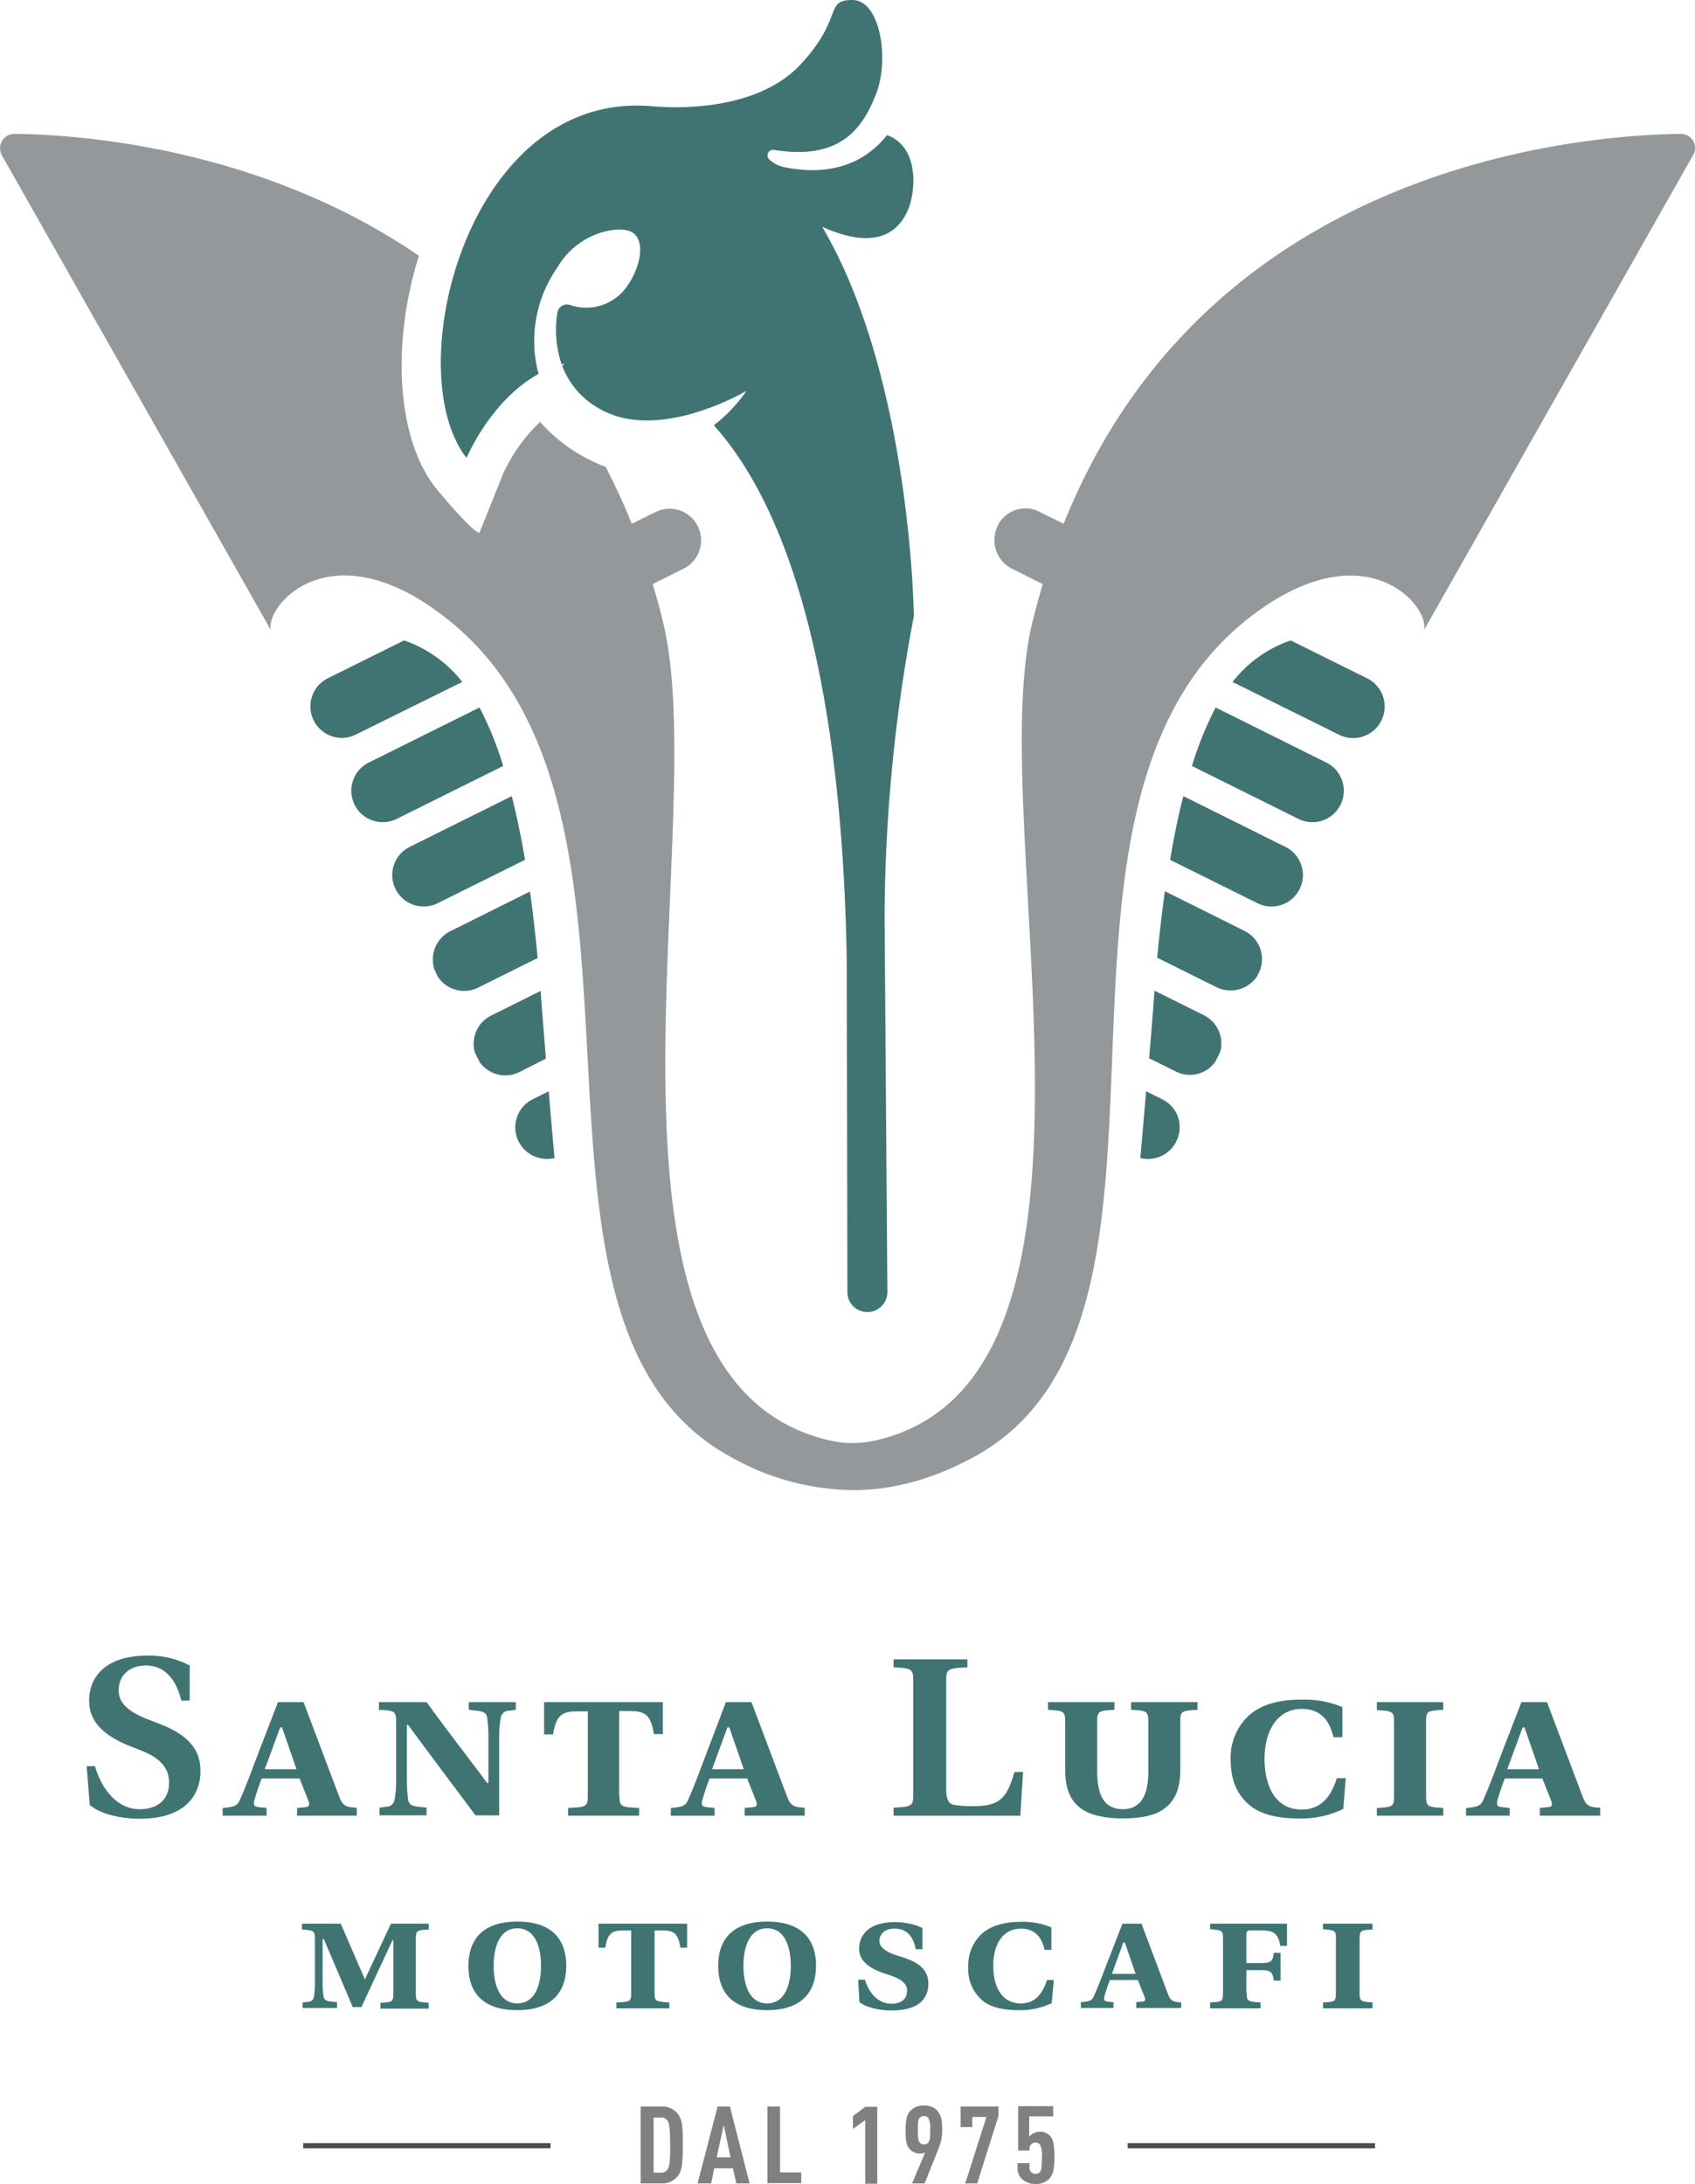 <svg id="logo" xmlns="http://www.w3.org/2000/svg" viewBox="248.318 403.489 311.682 401.454">
    <defs>
        <style>
            .cls-1{fill:#407472}.cls-3{fill:gray}.cls-4{fill:#4e4e4e}
        </style>
    </defs>
    <path id="Path_1" data-name="Path 1" class="cls-1" d="M151.948 270.309a157.937 157.937 0 0 0-2.432-11.709l-18.78 9.333a5.78 5.78 0 0 0 5.148 10.352z" transform="translate(192.913 291.227)"/>
    <path id="Path_2" data-name="Path 2" class="cls-1" d="M142.155 240.548A61.559 61.559 0 0 0 137.8 229.8l-20.364 10.125a5.78 5.78 0 1 0 5.148 10.352z" transform="translate(198.69 303.736)"/>
    <path id="Path_3" data-name="Path 3" class="cls-1" d="M128.855 215.636A23.239 23.239 0 0 0 118.164 208l-14.029 6.958a5.78 5.78 0 1 0 5.148 10.352z" transform="translate(204.466 313.205)"/>
    <path id="Path_4" data-name="Path 4" class="cls-1" d="M160 301.818c-.4-4.129-.849-8.2-1.414-12.218l-14.651 7.3a5.8 5.8 0 0 0-2.885 7.127l.566 1.188a5.791 5.791 0 0 0 7.467 2.036z" transform="translate(187.185 277.763)"/>
    <path id="Path_5" data-name="Path 5" class="cls-1" d="M170.736 355.971a5.771 5.771 0 0 0-2.6 7.75 5.855 5.855 0 0 0 6.618 3.055c-.339-3.507-.679-7.636-1.075-12.275z" transform="translate(175.54 249.575)"/>
    <path id="Path_6" data-name="Path 6" class="cls-1" d="M167.3 334.345c-.283-3.62-.622-7.467-.905-11.483 0-.339-.057-.622-.057-.962l-9.107 4.525a5.808 5.808 0 0 0-3 6.788l.905 1.81a5.805 5.805 0 0 0 7.241 1.81z" transform="translate(181.406 263.734)"/>
    <path id="Path_7" data-name="Path 7" class="cls-1" d="M401.613 267.934l-18.78-9.334c-.962 3.677-1.754 7.637-2.432 11.709l16.065 7.976a5.78 5.78 0 0 0 5.148-10.352z" transform="translate(83.082 291.228)"/>
    <path id="Path_8" data-name="Path 8" class="cls-1" d="M412.22 239.925L391.856 229.8a63.421 63.421 0 0 0-4.356 10.748l19.572 9.729a5.78 5.78 0 1 0 5.148-10.352z" transform="translate(79.998 303.736)"/>
    <path id="Path_9" data-name="Path 9" class="cls-1" d="M425.42 214.958L411.391 208a22.955 22.955 0 0 0-10.691 7.636l19.629 9.729a5.793 5.793 0 1 0 5.091-10.408z" transform="translate(74.265 313.205)"/>
    <path id="Path_10" data-name="Path 10" class="cls-1" d="M392.265 296.8l-14.651-7.3c-.566 4.016-1.018 8.089-1.414 12.218l10.917 5.43a5.868 5.868 0 0 0 7.467-2.036l.566-1.188a5.823 5.823 0 0 0-2.885-7.124z" transform="translate(84.906 277.807)"/>
    <path id="Path_11" data-name="Path 11" class="cls-1" d="M374.716 355.971l-2.941-1.471c-.4 4.582-.735 8.711-1.075 12.275a5.786 5.786 0 0 0 6.618-3.055 5.707 5.707 0 0 0-2.602-7.749z" transform="translate(87.295 249.575)"/>
    <path id="Path_12" data-name="Path 12" class="cls-1" d="M383.669 326.325l-9.107-4.525c0 .339-.057.622-.057.962-.283 4.016-.622 7.863-.905 11.483l4.921 2.432a5.723 5.723 0 0 0 7.241-1.81l.905-1.81a5.822 5.822 0 0 0-2.998-6.732z" transform="translate(86.035 263.778)"/>
    <path id="Path_13" data-name="Path 13" d="M309.092 43.4c-18.158.226-87 5.487-113.473 71.67l-4.242-2.093a5.661 5.661 0 0 0-8.315 3.677 5.865 5.865 0 0 0 3.055 6.675l5.657 2.828c-.679 2.263-1.3 4.638-1.923 7.071-9.164 37.673 20.081 139.267-28.906 150.354h-.057a18.005 18.005 0 0 1-8.146 0h-.057C103.7 272.494 131.134 170.9 121.97 133.227c-.566-2.432-1.244-4.752-1.923-7.071l5.544-2.772a5.807 5.807 0 1 0-5.034-10.465l-4.356 2.15a119.302 119.302 0 0 0-4.808-10.465 30.2 30.2 0 0 1-12.049-8.259 30.675 30.675 0 0 0-6.788 9.5L88.2 116.71s-.679.622-8.032-8.2c-7.241-9.164-8.146-26.643-3.111-42.708-29.19-19.97-62.564-22.29-74.386-22.402a2.649 2.649 0 0 0-2.32 3.9l49.5 87.339c-1.188-4.412 10.974-18.95 32.243-2.206 45.423 35.637 6.449 129.311 52.381 154.2a46.318 46.318 0 0 0 22.287 6.053c6.9.057 14.368-1.754 22.287-6.053 45.932-24.889 5.148-118.564 50.571-154.2 21.326-16.687 33.431-2.206 32.243 2.206l49.5-87.339a2.594 2.594 0 0 0-2.271-3.9z" transform="translate(248.29 384.697)" fill="#95989a"/>
    <path id="Path_14" data-name="Path 14" class="cls-1" d="M230.316 113.147s-.509-43.839-16.857-71.557c9.616 4.3 13.915 1.244 15.782-3.111 1.414-3.337 2.15-11.54-3.847-13.746-5.374 6.731-12.9 7.127-18.95 5.883a5.686 5.686 0 0 1-2.659-1.358l-.057-.057a1.022 1.022 0 0 1 .848-1.754c12.671 2.093 16.517-4.525 18.78-10.239C225.848 10.931 224.207-.1 219-.1s-1.527 3.168-9.39 11.709c-8.089 8.824-23.136 8.146-26.869 7.863-.226 0-.453-.057-.679-.057h-.113c-33.77-2.772-46.385 48.817-33.883 64.656 0 0 4.356-10.521 13.237-15.443A23.519 23.519 0 0 1 164.812 49c3.337-5.77 9.956-7.58 13.067-6.675 3.394 1.018 2.376 6.958-.848 10.917a9.159 9.159 0 0 1-9.956 2.715 1.78 1.78 0 0 0-2.319 1.471 19.966 19.966 0 0 0 .792 9.447 1.652 1.652 0 0 1 .509-.113l-.4.4a15.055 15.055 0 0 0 6.845 7.863c10.917 6.335 27.039-3.281 27.039-3.281a28.854 28.854 0 0 1-6 6.335c15.33 17.083 23.645 51.023 24.437 98.426l.113 60.922a3.677 3.677 0 1 0 7.354-.057l-.509-69.011a300.108 300.108 0 0 1 5.38-55.212z" transform="translate(186.045 403.589)"/>
    <g id="santa_lucia" data-name="santa lucia" transform="translate(264.254 707.818)">
        <path id="Path_15" data-name="Path 15" class="cls-1" d="M45.623 546.272c-1.075-4.638-3.564-6.562-6.505-6.562-3.111 0-5.034 1.867-5.034 4.582 0 3.055 3.224 4.525 6.109 5.6l1.3.509c4.129 1.584 7.637 3.9 7.637 8.655 0 4.469-2.772 8.824-11.2 8.824-2.941 0-7.014-.679-9.164-2.546l-.566-7.127h1.527c1.471 4.978 4.582 7.919 8.2 7.919 3.281 0 5.43-1.7 5.43-4.921 0-3-2.206-4.752-5.2-5.883l-.962-.4c-4.186-1.527-8.542-3.9-8.542-8.711 0-4.752 3.451-8.315 10.635-8.315a16.132 16.132 0 0 1 7.863 1.81v6.449h-1.528z" transform="translate(-28.2 -537.9)"/>
        <path id="Path_16" data-name="Path 16" class="cls-1" d="M97.12 573.873H86.089v-1.414l1.64-.17c.679-.057.679-.509.453-1.131l-1.64-4.129h-6.958c-.4.962-1.075 3-1.3 3.846-.283.905-.17 1.3.622 1.414l1.584.17v1.414H72.4v-1.414c2.093-.17 2.715-.4 3.168-1.471 1.188-2.659 2.489-6.222 3.451-8.768l3.563-9.22h4.7l6.618 17.536c.622 1.584 1.3 1.81 3.168 1.867v1.471zm-13.8-16.235h-.339l-2.828 7.693h5.826z" transform="translate(-47.398 -544.458)"/>
        <path id="Path_17" data-name="Path 17" class="cls-1" d="M131.968 553c3.9 5.374 8.032 10.691 11.144 14.877h.226v-8.428a27.469 27.469 0 0 0-.226-3.564c-.113-.9-.735-1.188-1.923-1.3l-1.471-.17V553h8.655v1.414l-1.244.17a1.513 1.513 0 0 0-1.527 1.3 19.233 19.233 0 0 0-.283 3.564v14.368h-4.356c-4.469-6-8.994-11.992-12.388-16.631h-.226v10.182a27.465 27.465 0 0 0 .226 3.564c.113.9.735 1.188 1.923 1.3l1.471.17v1.414h-8.655V572.4l1.244-.17a1.513 1.513 0 0 0 1.527-1.3 19.231 19.231 0 0 0 .283-3.564v-10.633c0-2.093-.226-2.15-3.168-2.319V553z" transform="translate(-69.462 -544.458)"/>
        <path id="Path_18" data-name="Path 18" class="cls-1" d="M190.759 570.14c0 2.093.226 2.15 3.62 2.319v1.414h-13.067v-1.414c3.394-.17 3.62-.226 3.62-2.319V554.7H182.9c-2.828 0-3.79.849-4.356 4.242H176.9V553h21.835v5.883h-1.64c-.566-3.394-1.471-4.243-4.356-4.243H190.7v15.5z" transform="translate(-92.785 -544.458)"/>
        <path id="Path_19" data-name="Path 19" class="cls-1" d="M242.707 573.873h-11.031v-1.414l1.64-.17c.679-.057.679-.509.453-1.131l-1.64-4.129h-6.9c-.4.962-1.075 3-1.3 3.847-.283.905-.17 1.3.622 1.414l1.584.17v1.414H218.1v-1.414c2.093-.17 2.715-.4 3.168-1.471 1.188-2.659 2.489-6.222 3.451-8.768l3.507-9.22h4.7l6.618 17.536c.622 1.584 1.3 1.81 3.168 1.867zm-13.859-16.235h-.339l-2.828 7.693h5.826z" transform="translate(-110.68 -544.458)"/>
        <path id="Path_20" data-name="Path 20" class="cls-1" d="M290.5 566.365c3.394-.17 3.62-.283 3.62-2.489V543.06c0-2.206-.283-2.319-3.62-2.489V539.1h13.576v1.471c-3.62.17-3.9.283-3.9 2.489v19.74c0 1.81.339 2.715 1.244 3a17.755 17.755 0 0 0 3.847.283c4.921 0 6.109-1.641 7.467-6.279h1.584l-.509 8.033H290.5z" transform="translate(-142.126 -538.421)"/>
        <path id="Path_21" data-name="Path 21" class="cls-1" d="M346.866 572.629c-1.867-1.3-3-3.507-3-7.071v-8.824c0-2.093-.226-2.15-3.168-2.319V553h12.218v1.414c-3 .17-3.168.226-3.168 2.319v9.051c0 4.243 1.244 6.9 4.7 6.9 3.394 0 4.7-2.659 4.7-6.9v-9.051c0-2.093-.226-2.15-3.168-2.319V553h12.218v1.414c-3 .17-3.168.226-3.168 2.319v8.824c0 3.564-1.131 5.713-3 7.071-1.64 1.188-4.186 1.754-7.523 1.754-3.455 0-6.001-.622-7.641-1.753z" transform="translate(-163.929 -544.458)"/>
        <path id="Path_22" data-name="Path 22" class="cls-1" d="M420.8 572.281a17.489 17.489 0 0 1-8.259 1.754c-4.129 0-7.184-.849-9.164-2.6-2.036-1.81-3.281-4.3-3.281-8.146a10.468 10.468 0 0 1 3.564-8.372c2.036-1.7 4.978-2.715 9.39-2.715a18.165 18.165 0 0 1 7.58 1.358v5.54h-1.64c-.679-2.885-2.206-5.2-5.826-5.2-4.356 0-6.844 3.847-6.844 9.22 0 3.9 1.358 9.277 6.844 9.277 3.677 0 5.43-2.545 6.449-5.77h1.64z" transform="translate(-189.729 -544.111)"/>
        <path id="Path_23" data-name="Path 23" class="cls-1" d="M456.651 570.14c0 2.093.226 2.15 3.168 2.319v1.414H447.6v-1.414c3-.17 3.168-.226 3.168-2.319v-13.35c0-2.093-.226-2.15-3.168-2.319V553h12.218v1.414c-3 .17-3.168.226-3.168 2.319z" transform="translate(-210.359 -544.458)"/>
        <path id="Path_24" data-name="Path 24" class="cls-1" d="M501.206 573.873h-11.03v-1.414l1.64-.17c.679-.057.679-.509.452-1.131l-1.64-4.129h-6.9c-.4.962-1.075 3-1.3 3.846-.283.905-.17 1.3.622 1.414l1.584.17v1.414H476.6v-1.414c2.093-.17 2.715-.4 3.168-1.471 1.188-2.659 2.489-6.222 3.451-8.768l3.564-9.22h4.7l6.618 17.536c.622 1.584 1.3 1.81 3.168 1.867v1.471zm-13.859-16.235h-.339l-2.828 7.693h5.826z" transform="translate(-222.955 -544.458)"/>
    </g>
    <g id="motoscafi" transform="translate(303.85 756.692)">
        <path id="Path_25" data-name="Path 25" class="cls-1" d="M98.313 639.481l.962-.113a1.1 1.1 0 0 0 1.131-.962 16.457 16.457 0 0 0 .17-2.659v-7.919c0-1.527-.17-1.584-2.376-1.754V625h7.127l4.412 10.182h.057L114.548 625h6.958v1.075c-2.206.113-2.376.17-2.376 1.754v9.956c0 1.527.17 1.584 2.376 1.754v1.075h-8.881v-1.075c2.206-.113 2.376-.17 2.376-1.754v-9.729h-.17l-5.713 12.275h-1.584l-5.317-12.5h-.226v7.863a16.458 16.458 0 0 0 .17 2.659c.113.679.566.905 1.414.962l1.075.113v1.072h-6.337z" transform="translate(-98.2 -624.604)"/>
        <path id="Path_26" data-name="Path 26" class="cls-1" d="M152.3 632.446c0-5.487 3.337-8.146 8.994-8.146 5.6 0 8.994 2.6 8.994 8.146 0 5.487-3.394 8.146-8.994 8.146-5.657-.001-8.994-2.603-8.994-8.146zm4.638 0c0 3.338 1.018 6.9 4.356 6.9s4.356-3.564 4.356-6.9-1.018-6.9-4.356-6.9-4.356 3.562-4.356 6.9z" transform="translate(-121.697 -624.3)"/>
        <path id="Path_27" data-name="Path 27" class="cls-1" d="M204.9 637.727c0 1.527.17 1.584 2.715 1.754v1.075h-9.729v-1.075c2.546-.113 2.715-.17 2.715-1.754v-11.482h-1.527c-2.093 0-2.828.622-3.224 3.168h-1.25V625h16.291v4.412h-1.244c-.4-2.545-1.131-3.168-3.224-3.168H204.9v11.483z" transform="translate(-140.07 -624.604)"/>
        <path id="Path_28" data-name="Path 28" class="cls-1" d="M233.5 632.446c0-5.487 3.337-8.146 8.994-8.146 5.6 0 8.994 2.6 8.994 8.146 0 5.487-3.394 8.146-8.994 8.146-5.657-.001-8.994-2.603-8.994-8.146zm4.638 0c0 3.338 1.018 6.9 4.356 6.9s4.356-3.564 4.356-6.9-1.018-6.9-4.356-6.9-4.356 3.562-4.356 6.9z" transform="translate(-156.965 -624.3)"/>
        <path id="Path_29" data-name="Path 29" class="cls-1" d="M289.578 629.421c-.566-2.715-1.98-3.733-3.9-3.733-1.754 0-2.772.962-2.772 2.263 0 1.64 2.432 2.432 3.733 2.828 2.319.735 5.261 1.753 5.261 5.034 0 2.6-1.584 4.921-6.788 4.921-2.093 0-4.582-.509-5.883-1.527l-.229-4.129h1.244c.792 2.659 2.6 4.412 4.865 4.412 1.754 0 2.885-.792 2.885-2.432 0-1.754-2.206-2.489-3.62-2.941-2.489-.792-5.2-2.036-5.2-4.7 0-2.772 2.036-4.921 6.562-4.921a11.844 11.844 0 0 1 5.091 1.075v3.9h-1.245z" transform="translate(-176.727 -624.387)"/>
        <path id="Path_30" data-name="Path 30" class="cls-1" d="M330.13 639.334a13.047 13.047 0 0 1-6.109 1.3c-3.055 0-5.374-.622-6.788-1.923a7.451 7.451 0 0 1-2.432-6.053 7.827 7.827 0 0 1 2.659-6.222c1.527-1.244 3.733-2.036 6.958-2.036a13.308 13.308 0 0 1 5.657 1.018v4.129h-1.245c-.509-2.15-1.64-3.9-4.356-3.9-3.281 0-5.091 2.828-5.091 6.845 0 2.885 1.018 6.9 5.091 6.9 2.715 0 4.016-1.923 4.808-4.3h1.244z" transform="translate(-192.277 -624.343)"/>
        <path id="Path_31" data-name="Path 31" class="cls-1" d="M369.784 640.5h-8.2v-1.075l1.188-.113c.509-.057.509-.4.339-.848l-1.244-3.111h-5.148c-.283.735-.792 2.206-.962 2.885s-.113.962.453 1.075l1.188.113v1.074h-6v-1.075c1.584-.113 2.036-.283 2.376-1.075.905-1.98 1.867-4.638 2.6-6.505l2.662-6.845h3.507l4.921 13.067c.453 1.188.962 1.3 2.376 1.414v1.019zm-10.3-12.049h-.283l-2.093 5.77h4.356z" transform="translate(-208.173 -624.604)"/>
        <path id="Path_32" data-name="Path 32" class="cls-1" d="M400.131 637.727c0 1.527.17 1.584 2.546 1.754v1.075H393.4v-1.075c2.206-.113 2.376-.17 2.376-1.754v-9.956c0-1.527-.17-1.584-2.376-1.754V625h14.142v4.073H406.3c-.4-2.546-1.471-2.828-3.62-2.828h-1.87c-.622 0-.735.17-.735.792v5.2h2.715c1.754 0 2.15-.283 2.319-1.867h1.244v5.091h-1.244c-.17-1.584-.622-1.923-2.319-1.923h-2.715v4.186z" transform="translate(-226.415 -624.604)"/>
        <path id="Path_33" data-name="Path 33" class="cls-1" d="M436.831 637.727c0 1.527.17 1.584 2.376 1.754v1.075H430.1v-1.075c2.206-.113 2.376-.17 2.376-1.754v-9.956c0-1.527-.17-1.584-2.376-1.754V625h9.107v1.075c-2.206.113-2.376.17-2.376 1.754z" transform="translate(-242.355 -624.604)"/>
    </g>
    <g id="dal_1975" data-name="dal 1975" transform="translate(366.13 790.519)">
        <path id="Path_34" data-name="Path 34" class="cls-3" d="M214.975 697.354a3.625 3.625 0 0 1-2.885 1.188h-3.79V684.4h3.79a3.625 3.625 0 0 1 2.885 1.188c1.018 1.075 1.075 2.6 1.075 5.883 0 3.229-.114 4.865-1.075 5.883zM213.221 687a1.351 1.351 0 0 0-1.188-.566h-1.358v10.125h1.358a1.351 1.351 0 0 0 1.188-.566c.453-.679.509-2.036.509-4.525-.056-2.486-.056-3.844-.509-4.468z" transform="translate(-208.3 -684.23)"/>
        <path id="Path_35" data-name="Path 35" class="cls-3" d="M233.927 698.542l-.622-2.772h-3.451l-.566 2.772H226.8l3.677-14.142h2.263l3.62 14.142zm-2.319-10.748l-1.3 5.939h2.546z" transform="translate(-216.335 -684.23)"/>
        <path id="Path_36" data-name="Path 36" class="cls-3" d="M249.5 698.542V684.4h2.319v12.105h3.9v1.98H249.5z" transform="translate(-226.195 -684.23)"/>
        <path id="Path_37" data-name="Path 37" class="cls-3" d="M279.563 698.585v-11.653l-2.263 1.641V686.2l2.263-1.7h2.206v14.142h-2.206z" transform="translate(-238.269 -684.274)"/>
        <path id="Path_38" data-name="Path 38" class="cls-3" d="M300.509 691.906l-2.6 6.505h-2.319l2.432-5.713a1.66 1.66 0 0 1-.905.226 2.567 2.567 0 0 1-1.98-.849c-.566-.679-.735-1.414-.735-3.507 0-1.867.226-2.6.735-3.337a3.168 3.168 0 0 1 2.659-1.131 3 3 0 0 1 2.6 1.131c.566.792.735 1.584.735 3.337a8.565 8.565 0 0 1-.622 3.338zm-1.923-5.544a1.027 1.027 0 0 0-.792-.339.949.949 0 0 0-.792.339c-.339.4-.339 1.131-.339 2.263s0 1.867.339 2.263a1.027 1.027 0 0 0 .792.339.949.949 0 0 0 .792-.339c.339-.4.339-1.131.339-2.263a4.342 4.342 0 0 0-.339-2.262z" transform="translate(-245.696 -684.1)"/>
        <path id="Path_39" data-name="Path 39" class="cls-3" d="M315.355 698.542h-2.206l3.9-12.218h-2.6v1.867H312.3V684.4h6.958v1.754z" transform="translate(-253.471 -684.23)"/>
        <path id="Path_40" data-name="Path 40" class="cls-3" d="M336.513 697.763a3.4 3.4 0 0 1-2.376.848 3.645 3.645 0 0 1-2.376-.792 2.759 2.759 0 0 1-.962-2.376v-.679h2.206v.735a1.1 1.1 0 0 0 1.131 1.245 1.117 1.117 0 0 0 .792-.339c.226-.339.339-.792.339-2.489a5.372 5.372 0 0 0-.283-2.489 1.1 1.1 0 0 0-1.98.735v.283h-2.093V684.3h6.449v1.867h-4.412v3.79a1.88 1.88 0 0 1 .792-.679 2.536 2.536 0 0 1 1.075-.283 2.451 2.451 0 0 1 2.036.849c.509.622.735 1.471.735 3.96-.055 1.866-.111 2.996-1.073 3.959z" transform="translate(-261.506 -684.187)"/>
    </g>
    <g id="Group_6" data-name="Group 6" transform="translate(304.077 797.42)">
        <g id="Group_4" data-name="Group 4">
            <path id="Rectangle_3" data-name="Rectangle 3" class="cls-4" d="M0 0h45.48v.962H0z"/>
        </g>
        <g id="Group_5" data-name="Group 5" transform="translate(151.599)">
            <path id="Rectangle_4" data-name="Rectangle 4" class="cls-4" d="M0 0h45.48v.962H0z"/>
        </g>
    </g>
</svg>
